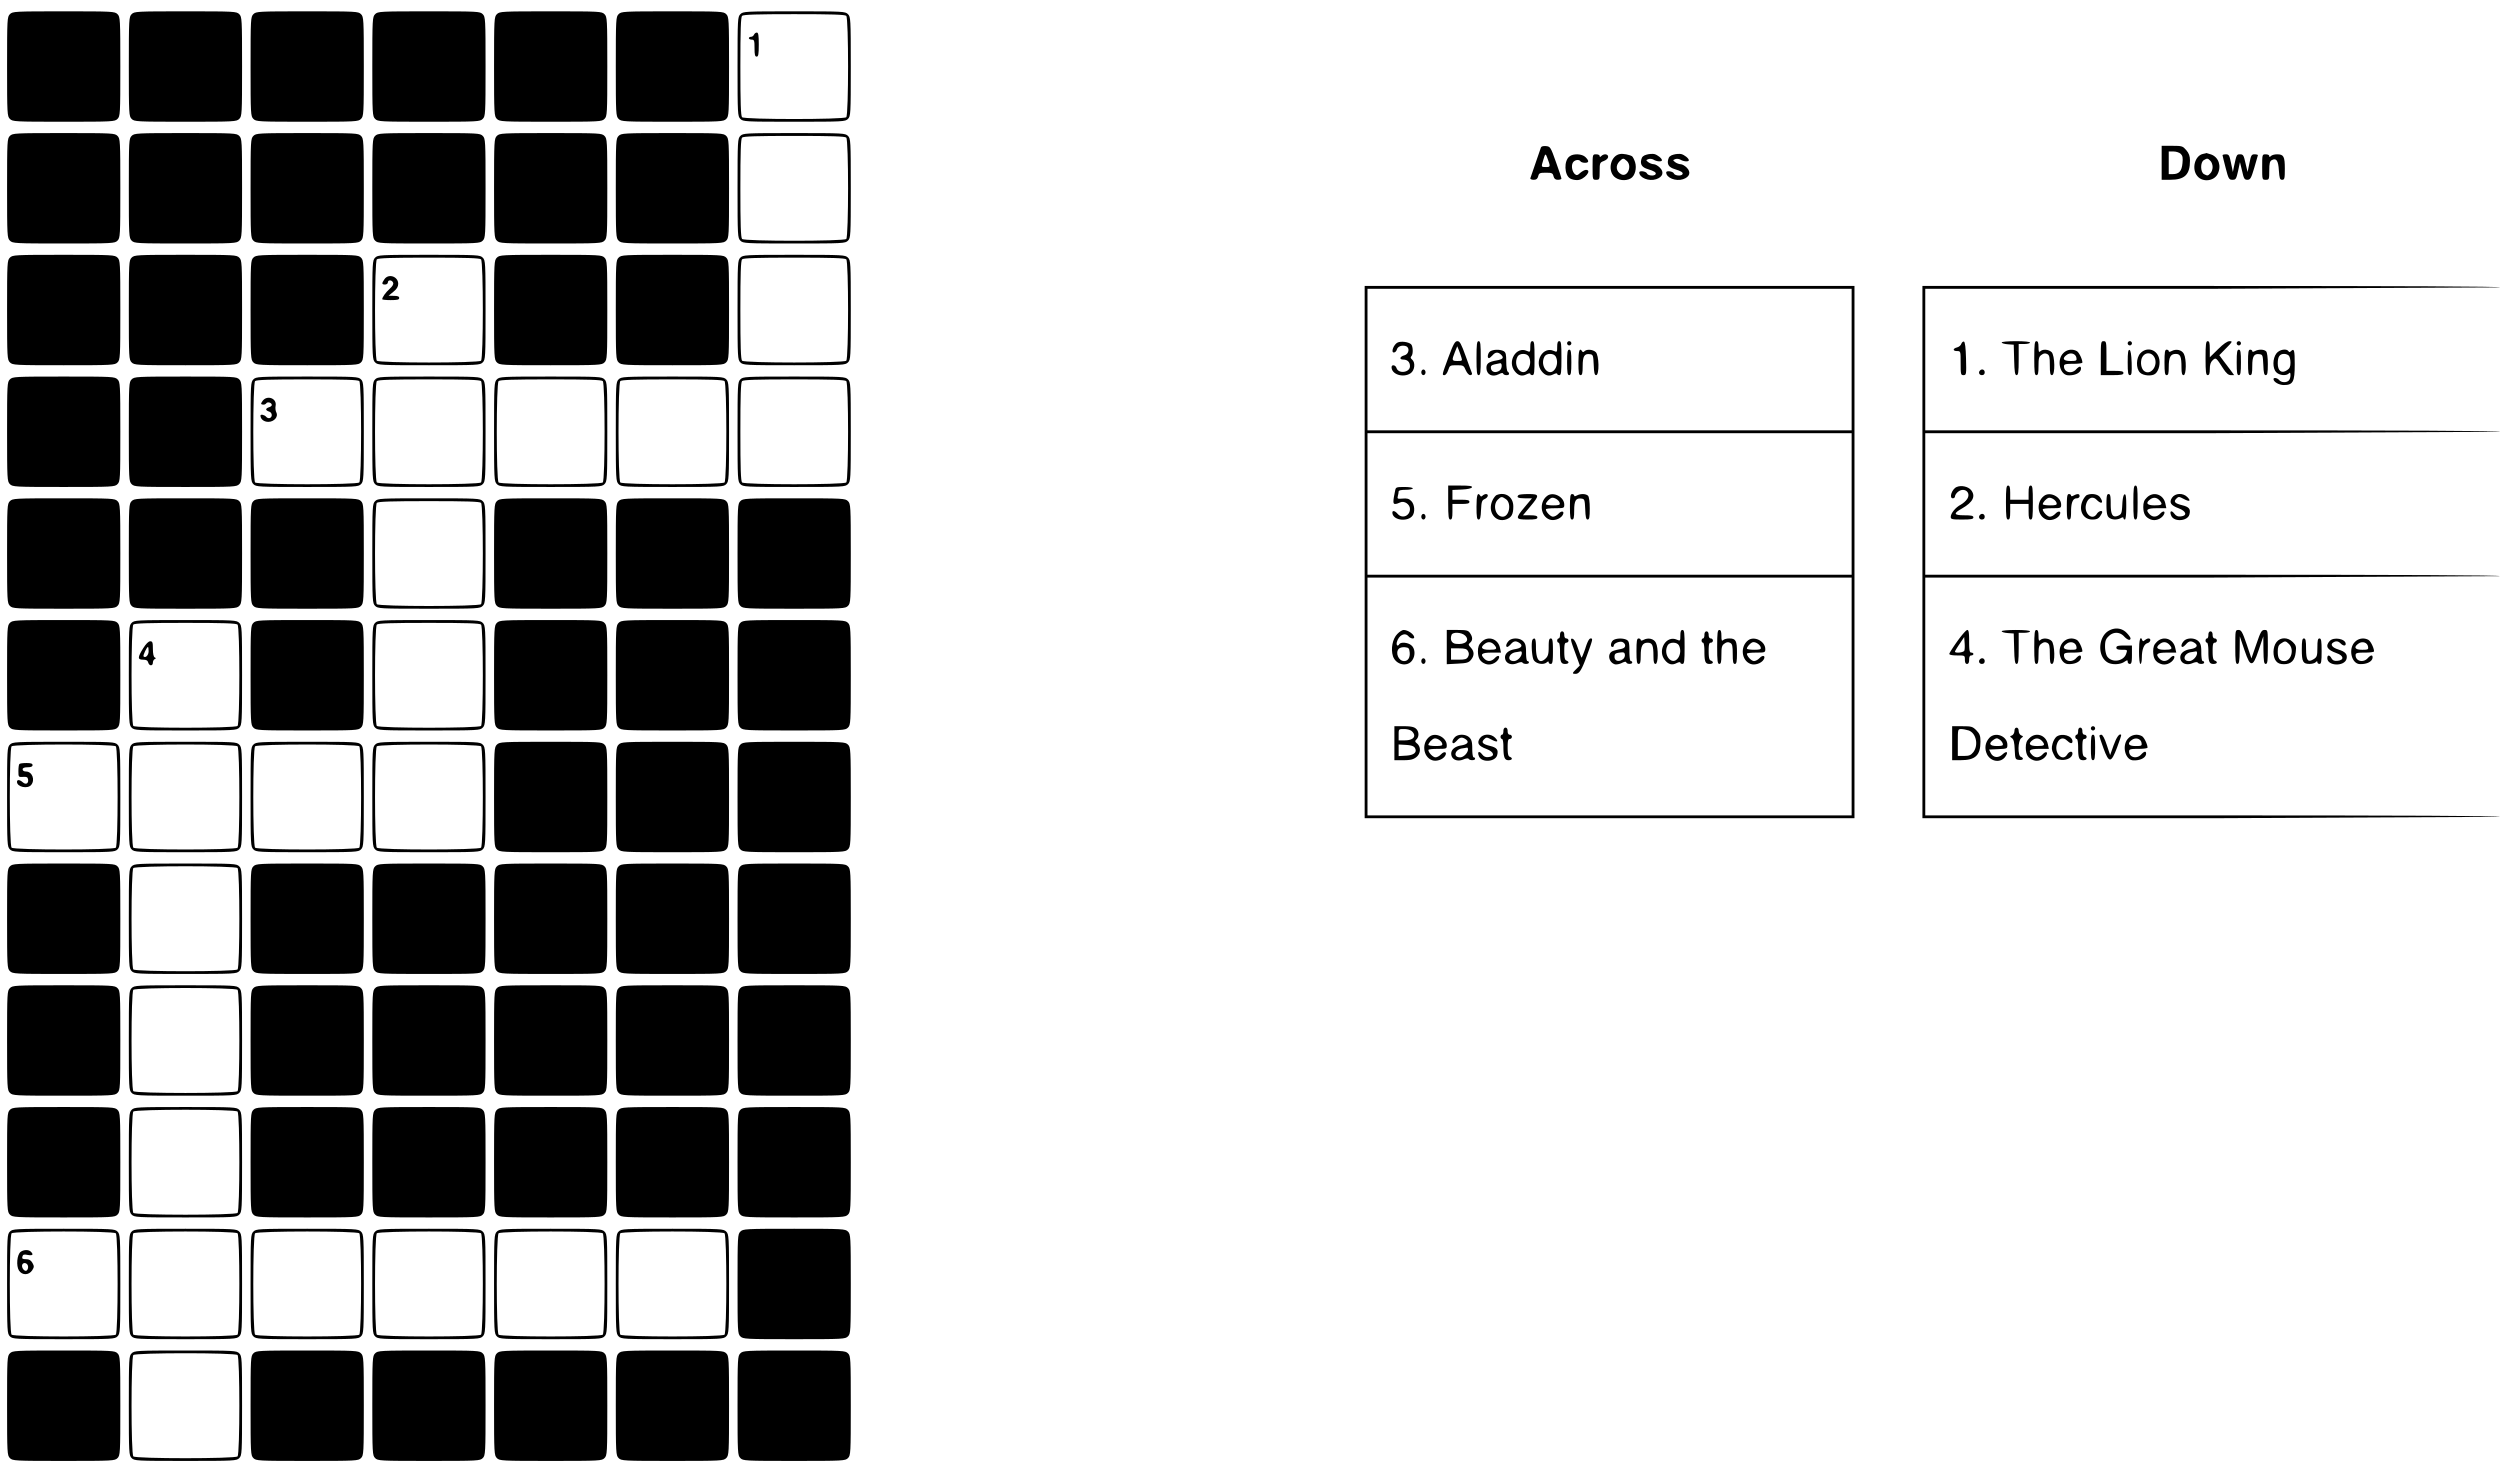 <svg xmlns="http://www.w3.org/2000/svg" xmlns:xlink="http://www.w3.org/1999/xlink" width="2354.667" height="1378.667" viewBox="0 0 1766 1034" preserveAspectRatio="xMidYMid meet" xmlns:v="https://vecta.io/nano"><use xlink:href="#B"/><use xlink:href="#B" x="86"/><use xlink:href="#B" x="172"/><use xlink:href="#B" x="258"/><use xlink:href="#B" x="344"/><use xlink:href="#B" x="430"/><path d="M523 10c-1.9 1.9-2 3.3-2 37s.1 35.1 2 37 3.3 2 38 2 36.1-.1 38-2 2-3.3 2-37-.1-35.1-2-37-3.3-2-38-2-36.1.1-38 2zm74.8 1.2c1.7 1.7 1.7 69.9 0 71.6s-71.9 1.7-73.6 0c-.9-.9-1.2-10.2-1.2-35.8s.3-34.9 1.2-35.8S534.6 10 561 10s35.9.3 36.8 1.2zm-65.2 13.3c-.3.8-1.2 1.5-2.1 1.5-.8 0-1.5.4-1.5 1 0 .5.9 1 2 1 1.8 0 2 .7 2 6 0 4.7.3 6 1.5 6s1.5-1.6 1.5-8.5c0-6.6-.3-8.5-1.4-8.5-.8 0-1.6.7-2 1.5z"/><use xlink:href="#B" y="86"/><use xlink:href="#B" x="86" y="86"/><use xlink:href="#B" x="172" y="86"/><use xlink:href="#B" x="258" y="86"/><use xlink:href="#B" x="344" y="86"/><use xlink:href="#B" x="430" y="86"/><path d="M523 96c-1.9 1.9-2 3.3-2 37s.1 35.1 2 37 3.3 2 38 2 36.1-.1 38-2 2-3.3 2-37-.1-35.1-2-37-3.3-2-38-2-36.1.1-38 2zm74.8 1.2c1.7 1.7 1.7 69.9 0 71.6s-71.9 1.7-73.6 0c-.9-.9-1.2-10.2-1.2-35.8s.3-34.9 1.2-35.8S534.6 96 561 96s35.9.3 36.8 1.2zm490.7 7L1081 126c0 .6 1.1 1 2.5 1 1.8 0 2.6-.7 3.1-2.5.5-2.2 1.1-2.5 5.4-2.5s4.9.3 5.4 2.5c.5 1.8 1.3 2.5 3.1 2.5 1.4 0 2.5-.4 2.5-.8 0-.5-1.7-5.8-3.9-11.8-3.7-10.5-4-10.9-7-11.2-1.9-.2-3.3.2-3.6 1zm4.4 7c2.5 6.6 2.4 6.8-.8 6.8-3.5 0-3.5.1-1.9-5.1 1.3-4.5 1.6-4.7 2.7-1.7zM1527 115v12h6c10.3 0 14-3.6 14-13.6 0-3.1-.7-5.1-2.6-7.3-2.5-2.9-2.9-3.1-10-3.1h-7.4v12zm13.5-6.3c1.3 1.3 1.6 2.8 1.2 6.6-.5 5.6-2.4 7.7-6.9 7.7h-2.8v-8-8h3.4c1.9 0 4.2.8 5.1 1.7zm-396.1.1c-6.4 1-9 11-4.2 15.9 2.8 2.7 8 3.4 11.6 1.4 3.1-1.6 4.6-7.3 3.2-11.6-.6-1.9-1.6-3.7-2.1-4.1-1.8-1.1-6.4-2-8.5-1.6zm4.8 4.9c3.9 3.5.5 11.8-4 9.4-3.6-1.9-4.2-6.1-1.2-9.1 2.4-2.4 2.8-2.5 5.2-.3z"/><use xlink:href="#C"/><use xlink:href="#C" x="19"/><path d="M1556.3 108.7c-5.9 1.1-8.4 10.8-4 15.8 3.7 4.4 11.6 3.5 14.2-1.5 2.9-5.6.8-12-4.6-13.9-1.8-.6-3.2-1-3.3-1-.1.1-1.1.4-2.3.6zm5.1 4.9c.9.8 1.6 2.8 1.6 4.4s-.7 3.6-1.6 4.4c-1.8 1.9-2 1.9-4.5.6-2.6-1.4-2.7-8.4-.1-9.9 2.3-1.4 2.8-1.4 4.6.5zm-452.7-3.1c-4.1 3-3.7 13.3.5 15.6 1.2.7 3.5 1.2 5.1 1.1 4.8-.1 10.7-7.2 6-7.2-.9 0-2.7 1-4 2.1-1.8 1.8-2.5 1.9-3.7 1-2-1.7-2.8-5.8-1.6-8.1 1.1-2.1 4.5-2.7 5.5-1 .3.5 1.7 1 3.1 1 2.9 0 3.1-1.3.4-4-2.4-2.4-8.6-2.7-11.3-.5zm16.3 7.5c0 8.9 0 9 2.5 9 2.4 0 2.5-.3 2.5-6.1s.1-6.1 3-7.2c1.8-.7 3-1.9 3-2.9 0-2.1-3-2.4-4.8-.6-.9.9-1.2.9-1.2 0 0-.7-1.1-1.2-2.5-1.2-2.5 0-2.5.1-2.5 9zm445-8.4c0 .3 1 4.4 2.2 9 2 7.8 2.4 8.4 4.8 8.4s2.7-.5 4-6.3l1.3-6.2 1.5 6.2c1.2 5.5 1.7 6.3 3.7 6.3 2.1 0 2.7-1 4.9-8.4l2.6-9c0-.3-1.1-.6-2.4-.6-2.1 0-2.5.7-3.6 6.2l-1.3 6.3-1.5-6.3c-1.2-5.5-1.6-6.2-3.8-6.2-2.4 0-2.5.1-4.3 8.5l-.8 4-1.3-6.3c-1.1-5.5-1.5-6.2-3.6-6.2-1.3 0-2.4.3-2.4.6zm28 8.4c0 8.9 0 9 2.5 9 2.4 0 2.5-.2 2.5-6.5 0-5.2.4-6.6 1.8-7.4 3.2-1.7 4.6.3 5 7.3.4 5.6.7 6.6 2.3 6.6 1.7 0 1.9-.8 1.9-7.8 0-8.7-.8-10.2-5.5-10.2-1.7 0-3.6.5-4.3 1.2-.9.9-1.2.9-1.2 0 0-.7-1.1-1.2-2.5-1.2-2.5 0-2.5.1-2.5 9z"/><use xlink:href="#B" y="172"/><use xlink:href="#B" x="86" y="172"/><use xlink:href="#B" x="172" y="172"/><use xlink:href="#D"/><path d="M271.6 197.2c-2.1 3-2 3.8.4 3.8 1.1 0 2-.7 2-1.5 0-2 2.9-1.9 3.7.2.4 1.1-.4 2.5-2.5 4.4-2.8 2.5-5.2 5.9-5.2 7.3 0 .3 2.7.6 6 .6 4.7 0 6-.3 6-1.5 0-1.1-1.1-1.5-3.7-1.5l-3.8-.1 3.4-2.8c2.4-1.9 3.4-3.6 3.4-5.6 0-5.2-6.8-7.5-9.7-3.3z"/><use xlink:href="#B" x="344" y="172"/><use xlink:href="#B" x="430" y="172"/><use xlink:href="#E"/><path d="M964 390v188h173 173V390 202h-173-173v188zm344-136v50h-171-171v-50-50h171 171v50zm0 102v50h-171-171v-50-50h171 171v50zm0 136v84h-171-171v-84-84h171 171v84zM987.4 241.9c-2.8 1.2-5.1 7.1-2.8 7.1.9 0 1.8-.9 2.1-2 .6-2.3 3.5-3.4 6.4-2.5 3 1 2.2 5.7-1 6.5-3.3.8-3.9 3-.9 3s4.8 1.7 4.8 4.7c0 4.5-8.1 5.6-9.5 1.3-.7-2.3-3.5-2.7-3.5-.6 0 5.1 8.2 7.7 13.4 4.3 3-2 3.6-7.6 1.1-9.7-1.1-.9-1.3-1.6-.5-2.4 1.4-1.4 1.2-7.2-.3-8.5-2-1.6-6.8-2.2-9.3-1.2zm35.8 10.4c-4.7 12.8-4.7 12.7-2.8 12.7.8 0 2-1.6 2.6-3.5 1.1-3.4 1.3-3.5 6.1-3.5 4.6 0 4.9.2 6.3 3.5.9 2 2.2 3.5 3.2 3.5.9 0 1.4-.6 1.2-1.3-.3-.6-2.2-6-4.4-12-3.2-8.9-4.2-10.7-5.9-10.7s-2.8 1.9-6.3 11.3zm9.2.4c.7 2.1.4 2.3-2.8 2.3-4.1 0-4.2-.4-1.9-6.2l1.7-4.2 1.2 2.9c.6 1.7 1.5 4 1.8 5.2zm10.6.3c0 10 .3 12 1.5 12 1.3 0 1.5-2 1.5-12s-.2-12-1.5-12c-1.2 0-1.5 2-1.5 12z"/><use xlink:href="#F"/><use xlink:href="#F" x="19"/><use xlink:href="#G"/><path d="M1052.8 248.1c-1.8 1-2.5 4.9-1 4.9.4 0 1.5-.9 2.5-2 2-2.4 4-2.5 6.1-.4 2.2 2.1 1.3 3.2-3.2 4-5.7 1-7.2 2.2-7.2 5.3 0 4.6 4.1 6.8 8.6 4.5 1.9-1 3-1.2 3.2-.5.5 1.4 4.2 1.5 4.2.2 0-.6-.4-1.3-1-1.6-.5-.3-1-3.5-1-7 0-5.3-.3-6.6-1.9-7.5-2.5-1.3-7.1-1.2-9.3.1zm6.6 13.6c-2.7 2-5.8 1.2-6.2-1.4-.3-1.7.3-2.4 2.5-2.9l3.8-.8c1.8-.5 1.7 3.8-.1 5.1z"/><use xlink:href="#H"/><path d="M1115 256c0 7.3.3 9 1.5 9s1.5-1.4 1.5-6.4c0-7 1.2-9 5.2-8.4 2.1.3 2.3.8 2.6 7.5.2 5.6.6 7.3 1.7 7.3 2.4 0 2.1-14.2-.3-16.3-2.1-1.9-6.3-2.2-7.9-.6-.8.8-1.3.8-1.7 0-1.8-2.8-2.6-.3-2.6 7.9z"/><use xlink:href="#I"/><path d="M1023 355c0 10 .3 12 1.5 12s1.5-1.3 1.5-5.5V356h6c4.7 0 6-.3 6-1.5s-1.3-1.5-6-1.5h-6v-3.5-3.4l6.7-.3c4.2-.2 6.8-.8 7.1-1.6.3-.9-1.8-1.2-8.2-1.2h-8.6v12zm-37.4-8.8c-1.7 8.1-1.7 9.8-.1 9.8.9 0 2.5-.5 3.6-1.1 2.8-1.4 6.9 1.3 6.9 4.6 0 5-5.5 7.2-8.7 3.5-2.3-2.7-4.3-2.6-3.6.1 1.3 4.7 10.9 5.5 14.1 1.2 1.9-2.6 1.5-8-.9-10.4-1.6-1.6-3-2-6.1-1.7-3.5.3-3.9.2-3.4-1.7.3-1.1.6-2.6.6-3.3 0-.8 1.7-1.2 5-1.2 2.8 0 5-.5 5-1 0-.6-2.7-1-6-1-5.4 0-6 .2-6.4 2.2zM1043 358c0 7.2.3 9 1.5 9 1.1 0 1.5-1.6 1.7-6.8.3-5.8.6-6.8 2.6-7.7 2.4-1 3-3.5.9-3.5-.7 0-1.8.5-2.4 1.1-.8.8-1.3.8-1.7 0-1.8-2.8-2.6-.3-2.6 7.9zm14.2-8.3c-.7.3-1.9 1.8-2.7 3.3-4.2 8.1 1.6 16.6 9.5 13.9 3.8-1.4 5-3.6 5-9.2 0-6.7-5.6-10.5-11.8-8zm6.6 2.9c4.1 2.9 2.4 12.4-2.3 12.4-5 0-7.3-8.2-3.5-12 2.4-2.4 2.9-2.4 5.8-.4zm8.9-2.9c-1.7 1.6-.3 2.3 4.4 2.3h5.1l-5.1 6.1c-6.9 8.2-6.7 8.9 1.9 8.9 5.6 0 7-.3 7-1.5 0-1.1-1.2-1.5-5.1-1.5h-5.1l5.1-6.1c6.8-8.1 6.7-8.9-1.2-8.9-3.5 0-6.7.3-7 .7z"/><use xlink:href="#J"/><use xlink:href="#K"/><use xlink:href="#I" y="102"/><path d="M987.1 447.8c-3.4 3.4-4.8 10.5-3.1 15.8 2.1 6.2 10.4 7.8 13.7 2.7 2.3-3.4 1.9-8.4-.8-10.5-2.3-2-7.4-2.4-8.4-.8-1.1 1.9-2.3 1-1.8-1.3 1.3-5 5.7-7.3 8.3-4.2 1.3 1.6 4 2.1 4 .7-.1-2.1-4.4-5.2-7.5-5.2-.9 0-2.9 1.2-4.4 2.8zm8.7 13c.4 3.7-1.2 6.2-3.9 6.2-4 0-6.5-6-3.7-8.8.7-.7 2.6-1.2 4.3-1 2.6.3 3 .7 3.3 3.6zm26.2-3.7v12.1l7.6-.4c6.5-.3 7.9-.7 9.5-2.7 2.5-3 2.4-5.9-.1-8.6-1.8-2-1.9-2.3-.5-3.5 1.9-1.6 1.9-4-.1-6.8-1.3-1.9-2.4-2.2-9-2.2h-7.4v12.1zm13-8.1c3.5 3.5.1 6.6-6.6 5.8-3-.3-4.3-3.1-3-6.4.8-2.1 7.2-1.8 9.6.6zm2 11c.8 1.4.8 2.6 0 4-.9 1.6-2.1 2-6.5 2h-5.5v-4-4h5.5c4.4 0 5.6.4 6.5 2z"/><use xlink:href="#F" x="106" y="204"/><path d="M1213 457c0 10 .3 12 1.5 12s1.5-1.4 1.5-6.4c0-5.5.3-6.7 2.2-8 1.5-1.1 2.6-1.2 4-.5 1.5.8 1.8 2.2 1.8 7.9 0 5.6.3 7 1.5 7s1.5-1.5 1.5-7.8c0-8.7-.8-10.2-5.5-10.2-1.7 0-3.6.5-4.3 1.2-.9.9-1.2.3-1.2-3 0-3.1-.4-4.2-1.5-4.2-1.2 0-1.5 2-1.5 12z"/><use xlink:href="#L"/><use xlink:href="#L" x="102"/><use xlink:href="#M"/><use xlink:href="#N"/><path d="M1082.7 451.7c-1.2 1.1-.7 11.7.6 14.3 1.4 2.8 6.8 4 9.3 1.9 1-.8 1.4-.8 1.4 0 0 .6.7 1.1 1.5 1.1 1.2 0 1.5-1.7 1.5-9s-.3-9-1.5-9-1.5 1.3-1.5 6-.4 6.4-2 8c-4.4 4.4-7 1.4-7-7.9 0-5.6-.6-7.1-2.3-5.4zm29.8 8.8l3.5 9.6-2.5 2.5c-3 3-3.1 3.4-.5 3.4s4.4-2.9 7.9-12.6c4.4-12.1 4.4-12.4 2.7-12.4-1 0-2.3 2.4-3.7 7-1.3 3.8-2.5 6.7-2.7 6.5-.3-.3-1.4-3.3-2.6-6.7-1.4-4.2-2.7-6.4-3.9-6.6-1.5-.3-1.3.9 1.8 9.3zm27.3-8.4c-1.9 1.1-2.5 4.9-.8 4.9a.94.94 0 0 0 1-1c0-1.5 3.9-3.2 6-2.5 1.1.4 2 1.5 2 2.5 0 1.4-1 2.1-3.7 2.6-2.1.4-4.5 1-5.4 1.5-3.7 1.9-2.4 8 2 9.2 1.1.2 3.2-.2 4.8-1 1.8-.9 2.9-1.1 3.1-.4.5 1.4 4.2 1.4 4.2.1a.94.94 0 0 0-1-1c-.6 0-1-3-1-7 0-5.8-.3-7.1-1.9-8-2.5-1.3-7.1-1.2-9.3.1zm6.6 13.6c-2.9 2.1-5.9 1.2-5.9-1.7 0-2.1.6-2.6 3.5-3s3.6-.2 3.8 1.4c.2 1.1-.4 2.6-1.4 3.3z"/><use xlink:href="#O"/><use xlink:href="#J" x="142" y="102"/><use xlink:href="#I" y="204"/><path d="M985 525v12h6.4c4.9 0 6.9-.5 9-2.1 3.2-2.5 3.5-7.1.7-9.6-1.7-1.4-1.7-1.8-.5-3 2-2 1.8-5.7-.4-7.6-1.3-1.2-3.7-1.7-8.5-1.7H985v12zm12.4-8.4c3.5 3.4 1.1 6.4-5.1 6.4H988v-4c0-4 0-4 3.9-4 2.3 0 4.6.7 5.5 1.6zm2 11.6c1.9 3.1-.4 5.3-6.3 5.6l-5.1.3V530v-4.1l5.1.3c3.6.2 5.5.8 6.3 2zm62.6-11.7c0 1.4-.4 2.5-1 2.5-.5 0-1 .7-1 1.5s.5 1.5 1 1.5c.6 0 1 2.4 1 5.2 0 7.7.8 9.8 3.6 9.8 2.7 0 3.2-1.5.9-2.4-1.1-.4-1.5-2.1-1.5-6.6 0-4.7.3-6 1.5-6a1.54 1.54 0 0 0 1.5-1.5 1.54 1.54 0 0 0-1.5-1.5c-.9 0-1.5-.9-1.5-2.5s-.6-2.5-1.5-2.5-1.5.9-1.5 2.5z"/><use xlink:href="#J" x="-83" y="170"/><use xlink:href="#N" x="-38" y="68"/><use xlink:href="#P"/><path d="M1358 390v188h204l204-1c0-.7-68.3-1-203-1h-203v-84-84h203l203-1c0-.7-68.3-1-203-1h-203v-50-50h203l203-1c0-.7-68.3-1-203-1h-203v-50-50h203l203-1c0-.7-68.7-1-204-1h-204v188zm27.5-147.2c-.3 1.1-1.7 2.3-3 2.6-3.2.8-3.2 2.6 0 2.6 2.5 0 2.5.1 2.5 8.5 0 7.9.1 8.5 2 8.5 2 0 2.1-.5 1.8-11.7-.2-7.7-.7-11.8-1.5-12-.6-.2-1.4.5-1.8 1.5z"/><use xlink:href="#Q"/><use xlink:href="#R"/><path d="M1484 253v12h8c6.4 0 8-.3 8-1.5s-1.3-1.5-6-1.5h-6v-10.5c0-9.8-.1-10.5-2-10.5s-2 .7-2 12z"/><use xlink:href="#G" x="396"/><path d="M1558 253c0 10 .3 12 1.5 12 1.1 0 1.5-1.1 1.5-4.3 0-3.1.6-4.9 2-6.2 2.3-2.1 2.4-2.1 7.7 6.2 2 3.1 3.5 4.3 5.2 4.3h2.3l-2.4-3.3-5.3-7-2.8-3.8 4.9-5c4.5-4.5 4.6-4.9 2.4-4.9-1.6 0-4.4 1.9-8.2 5.7l-5.8 5.7v-5.7c0-4.4-.3-5.7-1.5-5.7s-1.5 2-1.5 12z"/><use xlink:href="#G" x="473"/><use xlink:href="#S"/><path d="M1503 255.9c0 7.5.3 9.1 1.5 9.1 1.3 0 1.5-1.4 1.3-8.7-.2-5.8-.7-8.8-1.5-9.1-1-.3-1.3 1.9-1.3 8.7zm9-6.4c-3.1 3.3-3.3 10.7-.3 13.7 2.3 2.3 8.5 2.7 10.8.8 2.6-2.1 3.8-7.6 2.5-11.5-2-6-8.7-7.5-13-3zm10.4 4.2c1.6 5.9-3.8 11.7-7.9 8.3-2-1.7-2.7-6-1.5-9.1 2.1-4.8 7.9-4.3 9.4.8z"/><use xlink:href="#O" x="373" y="-204"/><use xlink:href="#H" x="473"/><use xlink:href="#K" x="479" y="-102"/><path d="M1608.1 249.6c-2.8 3.6-2.9 10.6-.1 13.4 2.2 2.2 6.9 2.7 8.8.8.9-.9 1.2-.6 1.2 1.3 0 1.4-.5 3-1.2 3.7-1.7 1.7-5.3 1.5-6.8-.3-1.3-1.6-4-2-4-.7 0 2 3.9 4.2 7.3 4.2 6.5 0 7.7-2.3 7.7-14.5 0-10.2-.4-11.7-2.7-9.4-.8.8-1.3.8-1.7 0-1.4-2.1-6.4-1.2-8.5 1.5zm8.7 1.6c.7.7 1.2 2.9 1.2 5 0 2.9-.6 4.1-2.4 5.3-3.9 2.6-6.6.6-6.6-4.8 0-4.7 1.3-6.7 4.5-6.7 1.2 0 2.6.5 3.3 1.2z"/><use xlink:href="#T"/><use xlink:href="#B" y="258"/><use xlink:href="#B" x="86" y="258"/><use xlink:href="#D" x="-86" y="86"/><path d="M185.5 283.2c-1.4 2.1-1.4 2.3.1 2.6.9.2 2-.2 2.4-.8.9-1.5 4-.6 4 1.1 0 .6-.9 1.3-2 1.6s-2 1-2 1.5.9 1.2 2 1.5c2.3.6 2.7 3.8.6 4.6-.8.3-2-.1-2.6-.9-1.2-1.4-4-2-4-.8 0 2.4 2.4 4.4 5.5 4.4 4.2 0 7.3-3.7 5.7-6.7-.6-1-.8-3.1-.5-4.7 1-5.2-6-7.8-9.2-3.4z"/><use xlink:href="#D" y="86"/><use xlink:href="#D" x="86" y="86"/><use xlink:href="#D" x="172" y="86"/><use xlink:href="#E" y="86"/><path d="M1382.2 344c-3.4 1.4-5.6 8-2.7 8 .8 0 1.5-.6 1.5-1.3 0-.8.8-2.1 1.8-3 4.4-4 9.9 0 6.8 4.8-.9 1.4-2.9 3.1-4.5 4-3.6 1.8-7.1 6.1-7.1 8.6 0 1.7.9 1.9 8 1.9 6.4 0 8-.3 8-1.5s-1.4-1.5-6.5-1.5c-7.5 0-7.9-1.3-1.4-4.9 7.7-4.4 9.7-8.7 6.2-13-2.1-2.4-6.8-3.5-10.1-2.1zm34.8 11c0 10 .3 12 1.5 12s1.5-1.3 1.5-5.5V356h6.5 6.5v5.5c0 4.2.3 5.5 1.5 5.5 1.3 0 1.5-2 1.5-12s-.2-12-1.5-12c-1.1 0-1.5 1.2-1.5 5v5h-6.5-6.5v-5c0-3.8-.4-5-1.5-5-1.2 0-1.5 2-1.5 12zm90 0c0 10 .3 12 1.5 12 1.3 0 1.5-2 1.5-12s-.2-12-1.5-12c-1.2 0-1.5 2-1.5 12z"/><use xlink:href="#J" x="351"/><path d="M1460 358c0 7.3.3 9 1.5 9s1.5-1.3 1.5-5.6c0-6.4 1.3-9.4 4-9.4 1.1 0 2-.7 2-1.5 0-1.8-1.4-1.9-4.1-.5-1.3.7-1.9.7-1.9 0 0-.5-.7-1-1.5-1-1.2 0-1.5 1.7-1.5 9zm14.2-8.3c-.7.3-1.9 1.8-2.7 3.3-3.6 6.9-.3 14 6.5 14 2.9 0 4.3-.6 5.4-2.2.9-1.2 1.6-2.6 1.6-3 0-1.6-2.6-.7-3.8 1.2-3.2 5.1-9.3-.3-7.6-6.7 1.2-4.6 4.6-6.1 7.4-3.3 3.6 3.6 5.3 2.3 2.4-1.8-1.5-2.1-5.8-2.9-9.2-1.5zm13.8 6.7c0 5.4.4 7.9 1.6 9 1.8 1.8 5.6 2.1 8.5.6 1.3-.7 1.9-.7 1.9 0a1.08 1.08 0 0 0 1 1c.6 0 1-3.7 1-9.1 0-6.8-.3-9-1.2-8.7-.8.3-1.4 2.9-1.6 7.2-.3 6-.6 6.8-2.7 7.8-4.1 1.8-5.5-.3-5.5-8.3 0-5.5-.3-6.9-1.5-6.9s-1.5 1.5-1.5 7.4z"/><use xlink:href="#M" x="470" y="-102"/><use xlink:href="#P" x="489" y="-170"/><use xlink:href="#B" y="344"/><use xlink:href="#B" x="86" y="344"/><use xlink:href="#B" x="172" y="344"/><use xlink:href="#D" y="172"/><use xlink:href="#B" x="344" y="344"/><use xlink:href="#B" x="430" y="344"/><use xlink:href="#B" x="516" y="344"/><use xlink:href="#T" y="102"/><use xlink:href="#B" y="430"/><use xlink:href="#D" x="-172" y="258"/><path d="M101.1 458c-4 6.5-4 8 0 8 2.2 0 3.2.5 3.6 2 .7 2.6 3.3 2.6 3.3.1 0-1.1.6-2.2 1.3-2.5 1-.5 1-.7 0-1.2-.8-.3-1.3-2.6-1.3-6 0-4.7-.3-5.4-1.9-5.4-1.2 0-3 1.8-5 5zm3.9 2c0 2.8-2.2 5.1-3.6 3.7-.6-.5 2.3-6.7 3.1-6.7.3 0 .5 1.4.5 3z"/><use xlink:href="#B" x="172" y="430"/><use xlink:href="#D" y="258"/><use xlink:href="#B" x="344" y="430"/><use xlink:href="#B" x="430" y="430"/><use xlink:href="#B" x="516" y="430"/><path d="M1490.1 445.3c-8.1 4.1-8.8 18.6-1 22.8 3.1 1.6 8.5 1.4 11.4-.5 2.2-1.4 2.5-1.5 2.5-.1a1.54 1.54 0 0 0 1.5 1.5c1.2 0 1.5-1.4 1.5-6.5V456h-5.5c-4.2 0-5.5.3-5.5 1.5 0 1.1 1.1 1.5 3.9 1.5 4 0 4 0 3 2.9-1.9 5.4-10.1 6.5-13.4 1.8-.8-1.2-1.5-4.3-1.5-7 0-3.8.5-5.3 2.5-7.2 3.2-3.3 7.8-3.3 10.9 0 2.4 2.6 4.6 3.3 4.6 1.4 0-.6-1.3-2.4-2.9-4-3.2-3.2-7.8-3.8-12-1.6zm-107.4 7.6c-3.1 4.4-5.7 8.4-5.7 9 0 .7 2.2 1.1 5.5 1.1 5.4 0 5.5 0 5.5 3 0 2 .5 3 1.5 3s1.5-1 1.5-3 .5-3 1.5-3c.8 0 1.5-.5 1.5-1 0-.6-.7-1-1.5-1-1.2 0-1.5-1.6-1.5-8 0-6-.3-8-1.3-8-.8 0-3.9 3.6-7 7.9zm4.9 6.7c-.5 1.4-6.6 2-6.6.7 0-.4 1.5-2.9 3.3-5.5l3.2-4.8.3 4.1c.2 2.3.1 4.8-.2 5.5z"/><use xlink:href="#Q" y="204"/><use xlink:href="#R" y="204"/><path d="M1579 457c0 10 .3 12 1.5 12s1.5-1.8 1.6-9.8l.1-9.7 3.2 9.5c2.5 7.4 3.7 9.5 5.1 9.5s2.6-2.1 5.1-9.5l3.2-9.5.1 9.7c.1 8 .4 9.8 1.6 9.8 1.3 0 1.5-2 1.5-12 0-11.9 0-12-2.3-12-2.1 0-2.8 1.2-5.8 10l-3.5 10.1-3.4-10.1c-3-8.7-3.8-10-5.7-10-2.3 0-2.3.2-2.3 12z"/><use xlink:href="#L" x="458"/><use xlink:href="#S" y="204"/><path d="M1511 460c0 5.3.4 9 1 9s1-2 1-4.4c0-5.8 1.5-9.7 4-10.3 2.2-.6 2.8-3.3.7-3.3-.7 0-1.9.6-2.6 1.2-1.1 1-1.4 1-1.8 0-1.3-3.5-2.3-.2-2.3 7.8z"/><use xlink:href="#M" x="477"/><use xlink:href="#N" x="477"/><path d="M1608.1 453.6c-2.7 3.4-2.8 10.3-.3 13.4 1.3 1.6 2.9 2.2 5.6 2.2 5.1 0 7.7-2.7 8.3-8.5.5-3.9.2-4.9-2-7.1-3.6-3.6-8.8-3.6-11.6 0zm8.9 1.4c3.8 3.8 1.5 12-3.4 12-3.3 0-4.6-1.9-4.6-6.6 0-3.3.5-4.7 2.2-5.8 2.9-2 3.4-2 5.8.4zm9 3.8c0 8.7.8 10.2 5.5 10.2 1.7 0 3.6-.5 4.3-1.2.9-.9 1.2-.9 1.2 0 0 .7.7 1.2 1.5 1.2 1.2 0 1.5-1.7 1.5-9s-.3-9-1.5-9-1.5 1.4-1.5 6.5c0 5.7-.3 6.6-2.4 8-4.3 2.8-5.6 1.2-5.6-7.1 0-5.9-.3-7.4-1.5-7.4s-1.5 1.5-1.5 7.8zm19.7-6c-3.3 3.7-1.9 6.2 4.9 8.6 5.1 1.7 5.5 4.9.7 5.4-2.4.2-3.4-.2-4.3-1.7-1.3-2.6-3-2.7-3-.2 0 5.7 12.2 6.1 13.6.5.8-3.2-.9-5.1-5.8-6.6-4.3-1.3-5.9-3.5-3.7-4.9 2-1.3 3.6-1.1 5.3.6 1.7 1.8 3.6 2 3.6.4 0-3.7-8.5-5.2-11.3-2.1z"/><use xlink:href="#S" x="206" y="204"/><use xlink:href="#T" y="204"/><path d="M1379 525v12h6c10.4 0 14-3.4 14-13.1 0-4.2-.5-5.5-2.9-8-2.7-2.7-3.5-2.9-10-2.9h-7.1v12zm11.7-9c5.3 1.9 7.1 10.4 3.2 15.4-1.7 2.1-2.9 2.6-6.5 2.6h-4.4v-9.5c0-9.3 0-9.5 2.4-9.5 1.2 0 3.7.5 5.3 1z"/><use xlink:href="#G" x="370" y="272"/><path d="M1423 516.4c0 1.3-.8 2.7-1.7 3.1-1.7.6-1.7.7-.1 1.9 1.3.9 1.8 3.1 2 8.2.3 6.7.4 6.9 3.1 7.2 2.9.4 3.7-1.2 1.2-2.2-2.3-.8-2.1-11.4.3-13.2 1.6-1.2 1.6-1.3 0-1.9-1-.4-1.8-1.8-1.8-3.1 0-1.5-.6-2.4-1.5-2.4s-1.5.9-1.5 2.4z"/><use xlink:href="#L" x="366" y="68"/><path d="M1405.3 521.2c-3.1 3.4-3.6 7.7-1.6 11.8 2.8 5.3 9.9 6.1 13 1.3 2.2-3.2.8-4.1-2.1-1.4-3 2.8-6.6 2.4-8.3-.9l-1.2-2.5 6.4-.3c6.4-.3 6.5-.3 6.5-3.1 0-6.2-8.5-9.4-12.7-4.9zm9.5 4.2c.3 1.3-.5 1.6-4.2 1.6-5.2 0-6.1-1.8-2.4-4.4 1.9-1.3 2.5-1.4 4.3-.2 1.1.7 2.1 2.1 2.3 3z"/><use xlink:href="#M" x="387" y="68"/><path d="M1452.7 520.4c-1 .8-2.3 3-2.8 5-.8 3-.7 4.4.8 7.4 1.5 3.2 2.3 3.7 5.6 4 4 .3 7.7-1.8 7.7-4.5 0-2-2.4-1.6-3.8.8-3.3 5.2-9.3-1.1-7.2-7.5 1.3-4.1 4.4-5.2 7.1-2.5 2.2 2.2 3.9 2.5 3.9.6 0-4-7.5-6.1-11.3-3.3z"/><use xlink:href="#H" x="370" y="272"/><path d="M1483 519.8c0 .4 1.3 4.4 2.9 8.8 3.9 10.7 5.4 10.6 9.6-.6 1.8-4.7 3.1-8.7 2.9-8.9-1.2-1.3-3.3 1.6-5.4 7.5l-2.4 6.8-2.4-7.2c-1.4-4.4-2.9-7.2-3.8-7.2-.8 0-1.4.4-1.4.8z"/><use xlink:href="#S" x="46" y="272"/><use xlink:href="#U"/><path d="M13.7 539.7c-.4.3-.7 2.6-.7 5 0 4.2.1 4.3 3.2 4.1 2.5-.2 3.3.1 3.6 1.6.6 2.9-1.4 4.2-3.6 2.3-2.2-2-4.2-2.2-4.2-.4 0 3.6 7.5 5.2 10 2.2 3-3.6.7-9.5-3.6-9.5-1.5 0-2.4-.6-2.4-1.5 0-1 1.1-1.5 3.5-1.5s3.5-.5 3.5-1.5c0-1.1-1.1-1.5-4.3-1.5-2.4 0-4.7.3-5 .7z"/><use xlink:href="#U" x="86"/><use xlink:href="#U" x="172"/><use xlink:href="#U" x="258"/><use xlink:href="#B" x="344" y="516"/><use xlink:href="#B" x="430" y="516"/><use xlink:href="#B" x="516" y="516"/><use xlink:href="#B" y="602"/><use xlink:href="#U" x="86" y="86"/><use xlink:href="#B" x="172" y="602"/><use xlink:href="#B" x="258" y="602"/><use xlink:href="#B" x="344" y="602"/><use xlink:href="#B" x="430" y="602"/><use xlink:href="#B" x="516" y="602"/><use xlink:href="#B" y="688"/><use xlink:href="#U" x="86" y="172"/><use xlink:href="#B" x="172" y="688"/><use xlink:href="#B" x="258" y="688"/><use xlink:href="#B" x="344" y="688"/><use xlink:href="#B" x="430" y="688"/><use xlink:href="#B" x="516" y="688"/><use xlink:href="#B" y="774"/><use xlink:href="#U" x="86" y="258"/><use xlink:href="#B" x="172" y="774"/><use xlink:href="#B" x="258" y="774"/><use xlink:href="#B" x="344" y="774"/><use xlink:href="#B" x="430" y="774"/><use xlink:href="#B" x="516" y="774"/><use xlink:href="#U" y="344"/><path d="M14.6 884.3c-2.6 1.9-3.3 9.9-1.2 13.2 2.3 3.5 6.9 3.4 9.3-.1 1.5-2.4 1.5-2.9.2-5.3-1.1-1.9-2.3-2.6-4.5-2.6-2.5 0-3-.4-2.6-1.8.4-1.5 1.1-1.8 3.8-1.2 3.5.6 4.3-.2 2.2-2.3-1.6-1.6-5-1.5-7.2.1zm5.2 10.1c.2 1-.1 2.3-.8 3-1.4 1.4-4.1-1.9-3.3-4 .8-2 3.7-1.3 4.1 1z"/><use xlink:href="#U" x="86" y="344"/><use xlink:href="#U" x="172" y="344"/><use xlink:href="#U" x="258" y="344"/><use xlink:href="#U" x="344" y="344"/><use xlink:href="#U" x="430" y="344"/><use xlink:href="#B" x="516" y="860"/><use xlink:href="#B" y="946"/><use xlink:href="#U" x="86" y="430"/><use xlink:href="#B" x="172" y="946"/><use xlink:href="#B" x="258" y="946"/><use xlink:href="#B" x="344" y="946"/><use xlink:href="#B" x="430" y="946"/><use xlink:href="#B" x="516" y="946"/><defs ><path id="B" d="M7 10c-1.9 1.9-2 3.3-2 37s.1 35.1 2 37 3.3 2 38 2 36.1-.1 38-2 2-3.3 2-37-.1-35.1-2-37-3.3-2-38-2-36.1.1-38 2z"/><path id="C" d="M1163.3 109.2c-2.4.6-3.5 1.6-3.9 3.5-.9 3.5.6 5.6 4.7 6.8 4.4 1.3 6.1 2.4 5.4 3.6-1 1.5-5.5 1-6.1-.6-.6-1.5-5.4-2.2-5.4-.7 0 3.8 6.8 6.5 11.9 4.8 4.8-1.6 5.8-5 2.6-8.2-1.3-1.3-3.2-2.4-4.3-2.4-1 0-2.7-.6-3.8-1.4-1.8-1.4-1.8-1.5 0-2.2 1-.4 2.7-.2 3.7.4 2.2 1.4 5.9 1.6 5.9.4 0-1.3-3.2-3.9-5.5-4.4-1.1-.2-3.5-.1-5.2.4z"/><path id="D" d="M265 182c-1.9 1.9-2 3.3-2 37s.1 35.1 2 37 3.3 2 38 2 36.1-.1 38-2 2-3.3 2-37-.1-35.1-2-37-3.3-2-38-2-36.1.1-38 2zm74.8 1.2c1.7 1.7 1.7 69.9 0 71.6s-71.9 1.7-73.6 0-1.7-69.9 0-71.6c.9-.9 10.4-1.2 36.8-1.2s35.9.3 36.8 1.2z"/><path id="E" d="M523 182c-1.9 1.9-2 3.3-2 37s.1 35.1 2 37 3.3 2 38 2 36.1-.1 38-2 2-3.3 2-37-.1-35.1-2-37-3.3-2-38-2-36.1.1-38 2zm74.8 1.2c1.7 1.7 1.7 69.9 0 71.6s-71.9 1.7-73.6 0c-.9-.9-1.2-10.2-1.2-35.8s.3-34.9 1.2-35.8 10.4-1.2 36.8-1.2 35.9.3 36.8 1.2z"/><path id="F" d="M1081 245c0 3.8-.1 3.9-2.4 2.9-7.5-3.5-14.1 7.4-8.6 14.3 2.5 3.2 5.2 3.9 8.4 2.2 1.4-.7 2.6-.9 2.6-.3 0 .5.7.9 1.5.9 1.3 0 1.5-2 1.5-12s-.2-12-1.5-12c-1.1 0-1.5 1.1-1.5 4zm-1 6.9c1.4 2.8 1.2 6.3-.6 8.9-4.2 6-11-2.2-7.4-8.9.7-1.2 2.1-1.9 4-1.9s3.3.7 4 1.9z"/><path id="G" d="M1107 242.5a1.54 1.54 0 0 0 1.5 1.5 1.54 1.54 0 0 0 1.5-1.5 1.54 1.54 0 0 0-1.5-1.5 1.54 1.54 0 0 0-1.5 1.5z"/><path id="H" d="M1107 256c0 7.3.3 9 1.5 9s1.5-1.7 1.5-9-.3-9-1.5-9-1.5 1.7-1.5 9z"/><path id="I" d="M1004 263c0 1.1.7 2 1.5 2s1.5-.9 1.5-2-.7-2-1.5-2-1.5.9-1.5 2z"/><path id="J" d="M1092.9 350.3c-5.8 4.4-4.8 14.3 1.7 16.7 2.9 1.1 7.5-.3 9.2-3 1.7-2.8-.5-3.7-2.9-1.1-1.1 1.2-2.8 2.1-3.9 2.1-1.7 0-5-3.4-5-5.2 0-.5 2.9-.8 6.5-.8 6.3 0 6.5-.1 6.5-2.5 0-5.5-7.8-9.5-12.1-6.2zm8.9 5.1c.3 1.3-.6 1.6-4.7 1.6-2.8 0-5.1-.4-5.1-.8 0-1.3 2.4-3.9 4-4.5 1.9-.6 5.4 1.6 5.8 3.7z"/><path id="K" d="M1109 358c0 7.3.3 9 1.5 9s1.5-1.4 1.5-6.4c0-7 1.2-9 5.2-8.4 2.1.3 2.3.8 2.6 7.5.2 5.6.6 7.3 1.7 7.3 1.2 0 1.5-1.6 1.5-7.8 0-4.7-.5-8.3-1.2-9-1.5-1.5-5.3-1.6-7.9-.2-1.3.7-1.9.7-1.9 0 0-.5-.7-1-1.5-1-1.2 0-1.5 1.7-1.5 9z"/><path id="L" d="M1102 448.5c0 1.4-.4 2.5-1 2.5-.5 0-1 .7-1 1.5s.5 1.5 1 1.5c.6 0 1 2.6 1 5.9 0 7.5.6 9.1 3.6 9.1 2.7 0 3.2-1.5.9-2.4-1.1-.4-1.5-2.1-1.5-6.6 0-4.7.3-6 1.5-6a1.54 1.54 0 0 0 1.5-1.5 1.54 1.54 0 0 0-1.5-1.5c-.9 0-1.5-.9-1.5-2.5s-.6-2.5-1.5-2.5-1.5.9-1.5 2.5z"/><path id="M" d="M1046.5 453.5c-1.9 1.8-2.5 3.5-2.5 6.7.1 4.9 1.5 7.3 5.4 8.8 3.1 1.2 7.1-.3 9-3.2 1.6-2.7-.2-3.4-2.4-1-2.4 2.6-5.2 2.8-7.4.6-3.3-3.3-2-4.4 5-4.4h6.7l-.7-3.3c-1.3-6.5-8.5-8.9-13.1-4.2zm9.3 2.3c2.1 2.6 1.4 3.2-3.8 3.2-5.5 0-6.7-1.7-2.9-4.4 2.3-1.6 4.7-1.2 6.7 1.2z"/><path id="N" d="M1065.7 452.8c-1.8 1.9-2.3 4.2-.9 4.2.4 0 1.5-.9 2.5-2 2-2.3 3.6-2.5 6.2-.7 2.5 1.9 1.1 3.6-3.5 4.3-4.6.8-7.3 3.3-6.8 6.5.5 3.6 4.4 5.1 8.5 3.4 1.9-.8 3.5-1 3.8-.4.8 1.2 4.5 1.2 4.5-.1a.94.94 0 0 0-1-1c-.6 0-1-2.7-1-6 0-4.7-.4-6.4-2-8-2.6-2.6-8.1-2.6-10.3-.2zm9.3 8.5c0 2.5-3.1 5.7-5.6 5.7-5.1 0-3.8-5.5 1.4-6.3 1.5-.2 3-.5 3.5-.6.4 0 .7.5.7 1.2z"/><path id="O" d="M1156 460c0 7.3.3 9 1.5 9s1.5-1.3 1.5-5.6c0-7 1.2-9.4 4.9-9.4 3.3 0 4.1 1.7 4.1 9.7 0 4 .4 5.3 1.5 5.3 1.9 0 2.1-11.3.2-15-1.4-2.8-5.4-3.8-8.7-2-1.3.7-2 .7-2 0 0-.5-.7-1-1.5-1-1.2 0-1.5 1.7-1.5 9z"/><path id="P" d="M1045.3 521.6c-2.2 3.4-.9 5.4 4.8 7.5 5.3 2 6.2 5.2 1.5 5.7-2.2.3-3.4-.3-4.7-2-2.1-2.8-3.6-1.7-2.1 1.6 2 4.5 11.6 3.8 12.8-1 1-3.8-.2-5.3-5.1-6.5-5.3-1.3-6.3-2.5-4.1-4.7 1.5-1.5 1.9-1.5 5.1.2 4.2 2.3 5.5 1.6 2.6-1.3-3.1-3.1-8.6-2.8-10.8.5z"/><path id="Q" d="M1414 241.9c0 .6 1.9 1.1 4.3 1.3l4.2.3.3 10.7c.2 8.7.6 10.8 1.7 10.8 1.2 0 1.5-2 1.5-11v-11h4c2.2 0 4-.5 4-1 0-.6-4-1-10-1-5.6 0-10 .4-10 .9z"/><path id="R" d="M1437 253c0 10 .3 12 1.5 12s1.5-1.4 1.5-6.4c0-5.5.3-6.7 2.2-8 1.5-1.1 2.6-1.2 4-.5 1.5.8 1.8 2.2 1.8 7.9 0 5.6.3 7 1.5 7 2.4 0 2.1-14.1-.3-16.3-2.2-2-6.3-2.2-8-.5-.9.9-1.2.3-1.2-3 0-3.1-.4-4.2-1.5-4.2-1.2 0-1.5 2-1.5 12z"/><path id="S" d="M1457.5 249.5c-4.8 4.7-2.5 15.2 3.3 15.6 5 .3 9.2-1.8 9.2-4.8 0-1.9-1.4-1.6-3.5.7-3.1 3.4-8.5 2.1-8.5-2.2 0-1.5.9-1.8 6.5-1.8 3.6 0 6.5-.4 6.5-.9 0-2.3-2.4-7.3-4-8.1a7.89 7.89 0 0 0-9.5 1.5zm9.3 3.4c.3 1.9-.1 2.1-4.2 2.1-5.1 0-6.2-1.8-2.5-4.4 2.7-1.9 6.3-.7 6.7 2.3z"/><path id="T" d="M1398.7 261.7c-1.4 1.3-.6 3.3 1.3 3.3 1.3 0 2-.7 2-2 0-1.9-2-2.7-3.3-1.3z"/><path id="U" d="M7 526c-1.9 1.9-2 3.3-2 37s.1 35.1 2 37 3.3 2 38 2 36.1-.1 38-2 2-3.3 2-37-.1-35.1-2-37-3.3-2-38-2-36.1.1-38 2zm74.8 1.2c1.7 1.7 1.7 69.9 0 71.6s-71.9 1.7-73.6 0-1.7-69.9 0-71.6 71.9-1.7 73.6 0z"/></defs></svg>